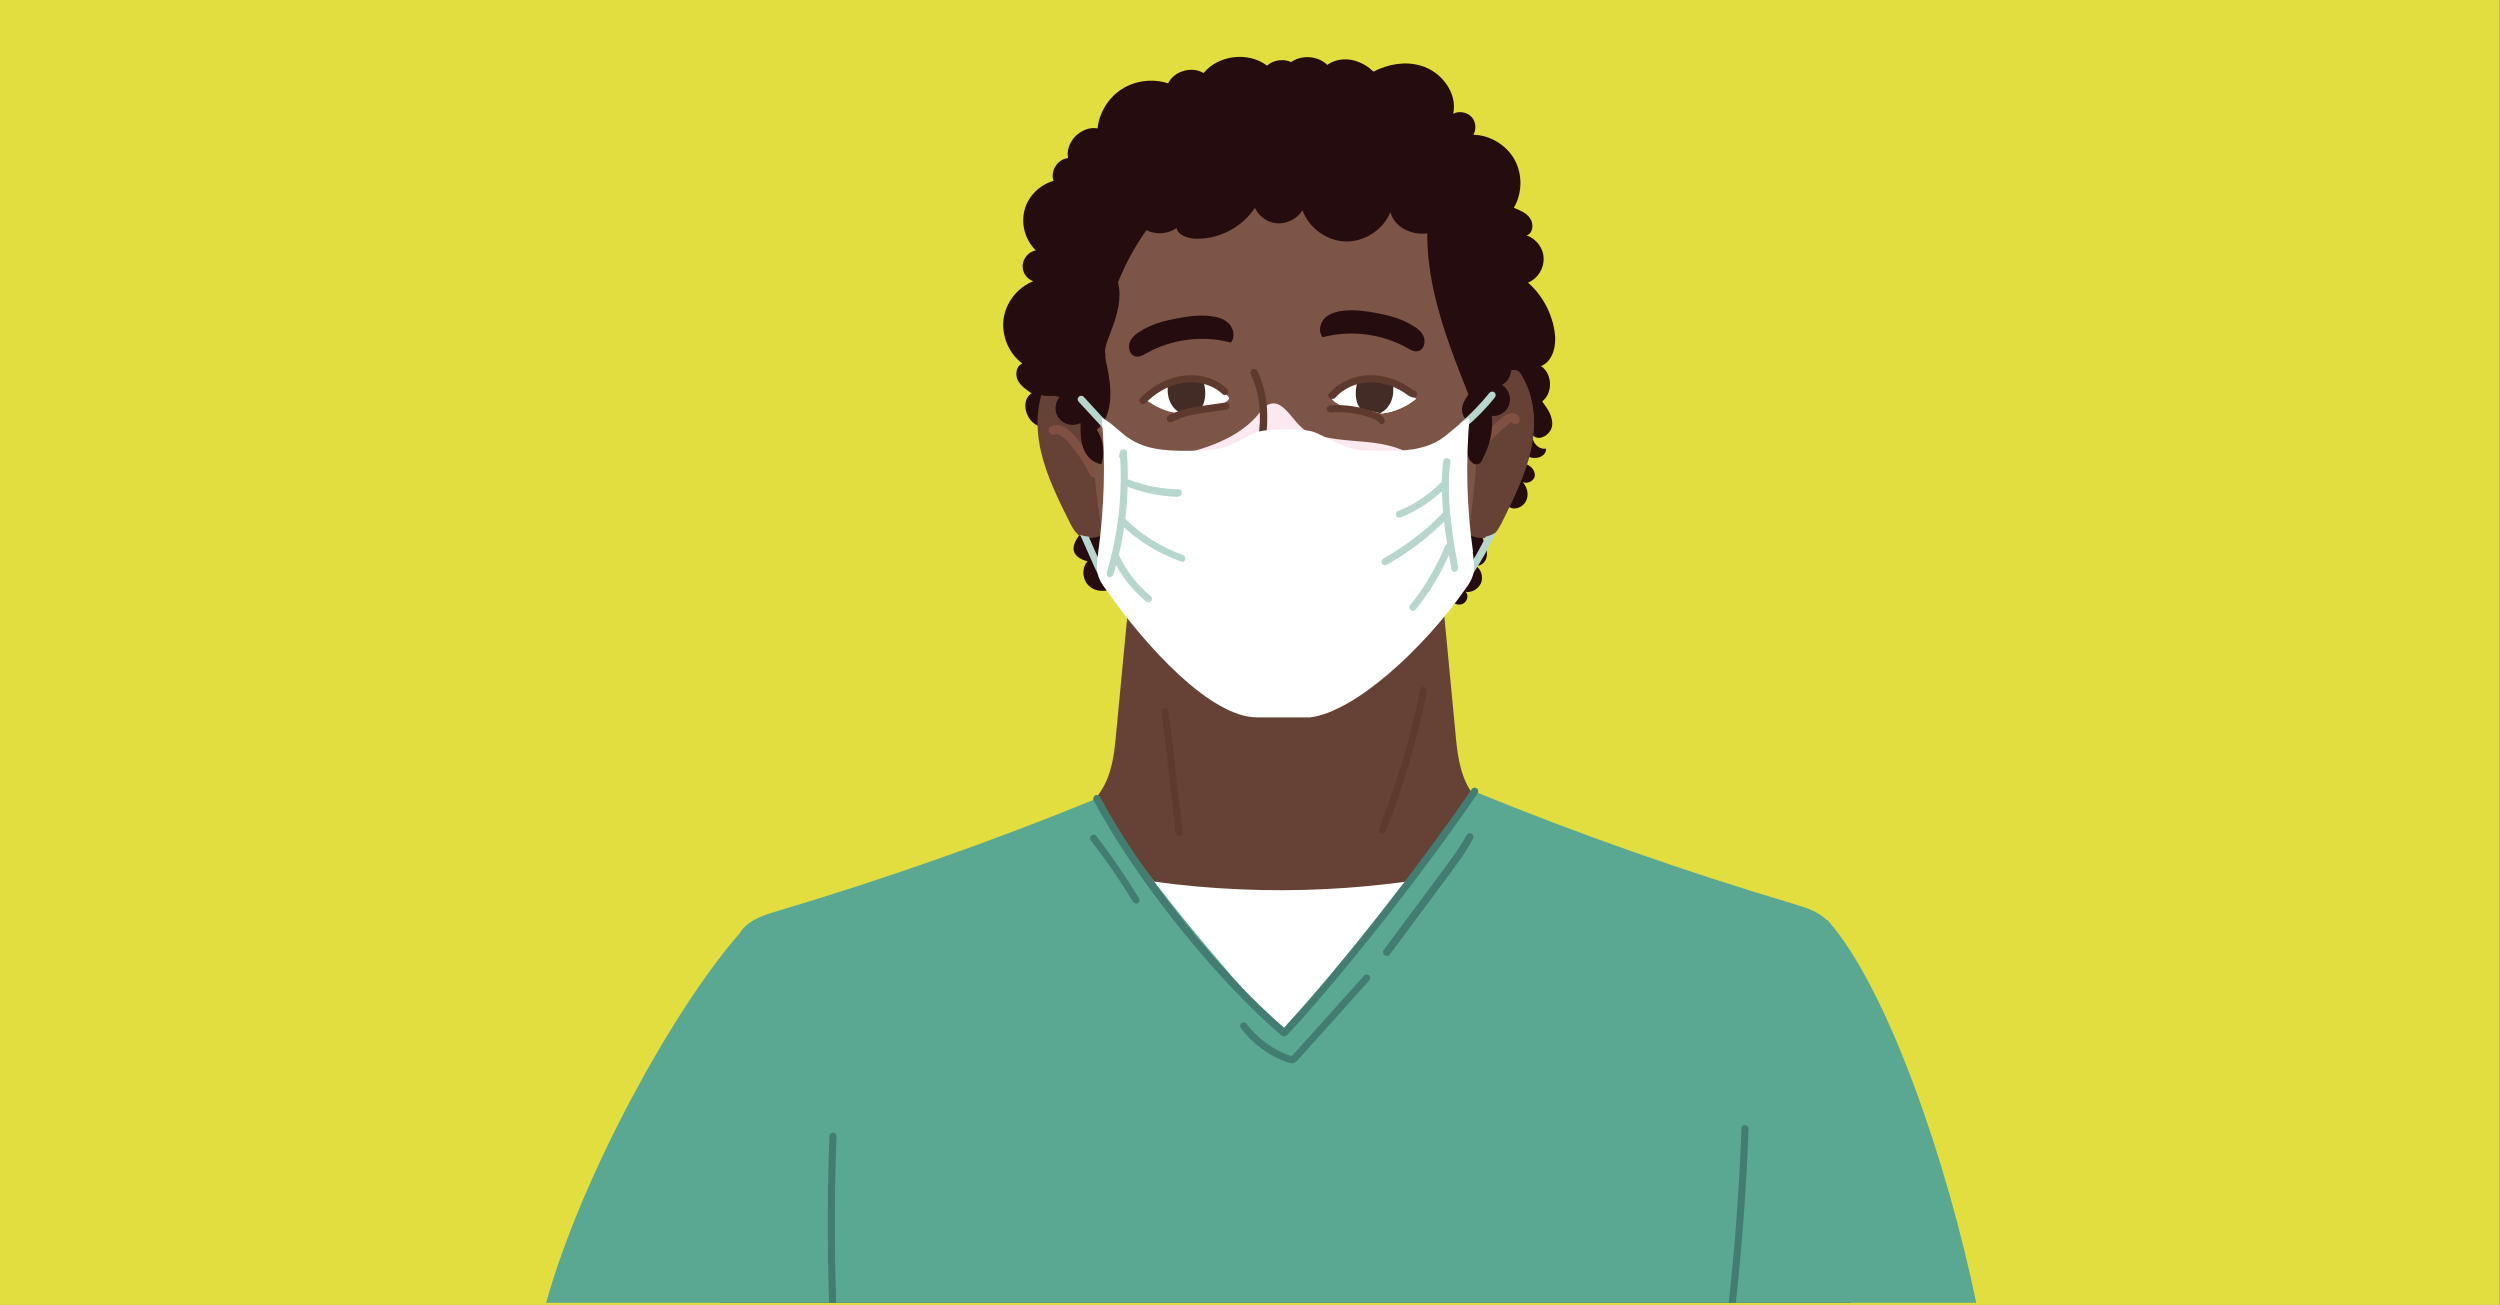<?xml version="1.0" encoding="UTF-8"?>
<svg xmlns="http://www.w3.org/2000/svg" version="1.1" viewBox="0 0 705 368">
  <rect x="0" y="0" width="705" height="368" fill="#808080" stroke="none"/>
  <defs>
    <style>
      .cls-1 {
        fill: #442c26;
      }

      .cls-1, .cls-2, .cls-3, .cls-4, .cls-5, .cls-6, .cls-7, .cls-8, .cls-9, .cls-10, .cls-11, .cls-12 {
        stroke-width: 0px;
      }

      .cls-2 {
        fill: #437c71;
      }

      .cls-3 {
        fill: #5e3a2e;
      }

      .cls-4 {
        fill: #250c0f;
      }

      .cls-5 {
        fill: #fce8f1;
      }

      .cls-5, .cls-7 {
        mix-blend-mode: multiply;
      }

      .cls-6 {
        fill: #7c5546;
      }

      .cls-7 {
        fill: #bc7261;
        opacity: .3;
      }

      .cls-8 {
        fill: #b6d6ce;
      }

      .cls-9 {
        fill: #664236;
      }

      .cls-10 {
        fill: #5aa892;
      }

      .cls-13 {
        isolation: isolate;
      }

      .cls-11 {
        fill: #fff;
      }

      .cls-12 {
        fill: #e2de40;
      }
    </style>
  </defs>
  <g class="cls-13">
    <g id="_ëÎÓÈ_1" data-name="ëÎÓÈ 1">
      <g>
        <rect class="cls-12" x="-.1" y="0" width="705" height="368.1"></rect>
        <path class="cls-9" d="M520.2,278c-.9-4.2-1.9-8.6-4.4-12.1-3.9-5.7-10.8-8.4-17.3-10.6-21.6-7.2-44-11.9-65.3-19.9-7.2-2.7-14.7-6.1-18.7-12.7-3-4.9-3.6-10.8-4.1-16.4-1.2-12.9-2.5-25.9-3.7-38.8-8.6-2.9-11.7-14.4-20.1-17.9-3.2-1.4-6.8-1.3-10.3-1.3-4.5,0-9.2.2-13.7,1-4.5-.8-9.2-1-13.7-1-3.5,0-7.1,0-10.3,1.3-8.4,3.5-11.5,15-20.1,17.9-1.2,12.9-2.5,25.9-3.7,38.8-.5,5.7-1.1,11.6-4.1,16.4-4,6.6-11.5,10-18.7,12.7-21.3,8-43.7,12.7-65.3,19.9-6.5,2.2-13.4,4.9-17.3,10.6-2.5,3.6-3.5,7.9-4.4,12.1-5.5,26.5-6.7,53.8-3.6,80.7.3,2.9.8,6,1.8,8.7h318.7c1-2.7,1.4-5.8,1.8-8.7,3.1-26.9,1.9-54.2-3.6-80.7Z"></path>
        <g>
          <g>
            <path class="cls-4" d="M434.4,103.3c3.6-1.3,4.6-6,4-9.8-.8-5.3-3.5-10.3-7.5-13.8,2.7-1.1,4.5-3.9,4.4-6.8,0-2.9-2.1-5.6-4.8-6.5,1.8-.6,2.1-3.2,1-4.8-1-1.6-2.9-2.3-4.6-3,2.4-4.1,2.5-9.4.2-13.6-2.3-4.1-6.9-6.9-11.6-7,.9-1.6.7-3.8-.6-5.1-1.3-1.3-3.5-1.7-5.1-.8,1.3-5.9-3.4-12-9.2-13.6-4.4-1.3-9.2-.4-13.3,1.7-1.1-1.1-2.4-2-3.9-2.6-2.9-1.3-6.5-1.2-9.1.7-2.7-2.6-7.2-2.9-10.2-.8-2.2-1-5-.6-6.8,1-5.3-4-13.7-3-17.9,2.1-3.3-2-8.3-.6-10,2.9-4.3-1.4-9.2-.8-13,1.6-3.8,2.4-6.4,6.6-6.9,11.1-4.6-.8-9.2,3.9-8.3,8.4-2.9.2-5.1,3.6-4.1,6.4-3.9,1.1-7.2,4.3-8.2,8.3-1,4,.2,8.4,3.2,11.3-1.9.3-3.5,2.1-3.7,4.1-.2,2,1.1,4,3,4.6-4.4,1.7-7.8,6-8.4,10.7-.6,4.7,1.5,9.7,5.3,12.5-1.7.7-2.1,3.1-1.3,4.7.8,1.6,2.4,2.7,3.9,3.7-2.8,1.8-2,6.5.7,8.5,2.7,2,6.3,2,9.6,1.9,4-.2,8.1-.5,12.1-1,6.3-.7,12.6-1.8,18.4-4.2,7-2.9,13.1-7.6,18.7-12.7,1.7,4.8,3.8,9.3,6.9,13.3,3.1,3.9,7,7.2,11.4,9.7,15.6,9.3,36.3,9.5,52.1.5,2.5-1.4,5.8-2.9,7.8-1,.6.6,1,1.4,1.5,2.1,1.7,2.1,6,1.2,5.9-1.5-2,.4-4.1-1.7-3.7-3.7,1.8,1.8,5.1-.3,5.4-2.8.3-2.5-1.3-4.8-2.8-6.8,3.1-2.4,2.9-7.9-.4-10Z"></path>
            <path class="cls-4" d="M311.4,148.3c-3.2-.4-6.5,1.3-8,4.1-.5.9-.8,1.9-.6,2.9.4,1.7,2.3,2.6,3.9,3-1.8,1.9-1.5,5.4.6,7.1,2,1.7,5.3,1.6,7.4,0,1.1-.9,1.9-2.2,2.5-3.5,1.1-2.3,1.7-5,1-7.5-.8-3.1-3.6-5.5-6.8-5.9Z"></path>
            <path class="cls-4" d="M429.7,130.7c-1.8-.2-3.5.5-5.1,1.4-8.8,4.8-15.2,13.9-16.8,23.8-.5,2.8-.6,5.7-.4,8.6.1,1.5.3,3,1.1,4.2.8,1.2,2.3,2.1,3.7,1.7,1.4-.4,2.2-2.4,1.1-3.5,1.8.3,3.7-.9,4.4-2.6.6-1.7,0-3.8-1.6-4.8,1.4.3,2.8-.9,3.1-2.3.3-1.4,0-2.9-.6-4.2-.7-2-1.7-3.8-2.8-5.6,3.5-1.6,6.4-4.3,8.3-7.6-.4,1.7,1.2,3.6,2.9,3.6,1.8,0,3.4-1.4,3.7-3.2.3-1.5-.3-3.1-1.3-4.3,1.2.7,3.2-.2,3.4-1.7.2-1.8-1.5-3.3-3.3-3.5Z"></path>
          </g>
          <path class="cls-9" d="M421.3,150.8c-2.7,1.9-6.8.6-9.5-1.3-1.5-1.1-3-2.3-3.6-4-.5-1.2-.4-2.5-.4-3.8.6-9.6,3.5-19.1,8.4-27.7,2.1-3.6,4.6-7.1,8.6-9.1,1-.5,2.2-.8,3.1-.4.6.3.9.8,1.2,1.3,3.9,6.4,4.2,14.2,2.6,21.3-1.6,7.1-5,13.9-8.3,20.5-.6,1.1-1.2,2.3-2.2,3.1Z"></path>
          <path class="cls-9" d="M303.9,150.8c2.7,1.9,6.8.6,9.5-1.3,1.5-1.1,3-2.3,3.6-4,.5-1.2.4-2.5.4-3.8-.6-9.6-3.5-19.1-8.4-27.7-2.1-3.6-4.6-7.1-8.6-9.1-1-.5-2.2-.8-3.1-.4-.6.3-.9.8-1.2,1.3-3.9,6.4-4.2,14.2-2.6,21.3s5,13.9,8.3,20.5c.6,1.1,1.2,2.3,2.2,3.1Z"></path>
          <path class="cls-7" d="M308.5,134.6c-.5,0-.9-.3-1.1-.7-1.7-3.5-4-6.8-6.6-9.7-.5-.5-2.2-2.2-3.3-1.7-.6.3-1.4,0-1.7-.6-.3-.6,0-1.4.6-1.7,1.9-.9,4.1,0,6.3,2.3,2.8,3.1,5.2,6.6,7,10.3.3.6,0,1.4-.6,1.7-.2,0-.4.1-.6.1Z"></path>
          <path class="cls-7" d="M411.1,135.9c-.2,0-.4,0-.6-.2-.6-.3-.8-1.1-.5-1.7,3.5-6.3,8.3-12,13.9-16.5.8-.7,2.2-1.2,3.2-.9.7.2,1.2.7,1.4,1.4.2.7-.2,1.4-.8,1.6-.5.2-1.1,0-1.4-.5-.2,0-.5.2-.8.4-5.3,4.3-9.9,9.7-13.2,15.7-.2.4-.7.7-1.1.7Z"></path>
          <path class="cls-6" d="M362.6,46.1c-30.3,0-55.9,24.5-55.9,53.5s1.3,22.8,1.7,30v.9c.9,12.5,2.6,20.8,4.7,33.2.3,1.7.7,3.8,1.7,5.8,1.9,3.7,20.9,23.4,36.9,29.3,1.1.4,2.2.6,3.3.6h13.3c1.2,0,2.4-.2,3.5-.7,14.9-5.9,36.5-25.4,38.4-29.2,1-2,1.4-4.1,1.7-5.8,2.2-12.4,3.5-20.7,4.4-33.2.1-1.8.3-4.8.6-8.3.7-8.7,1.5-19.6,1.5-22.6,0-29-25.6-53.5-55.9-53.5Z"></path>
          <path class="cls-4" d="M311.6,99.4c0-1.7.7-3.3,1.3-4.9,1.6-4.2,3.2-8.6,2.7-13.1-.5-4.5-3.7-9-8.2-9.4-2.9-.3-5.7,1.2-7.6,3.3-2,2.1-3.2,4.7-4.3,7.4-3,7.8-4.5,16.1-3.9,24.4.1,1.6.5,3.4,1.9,4.2,1.6.8,3.7-.1,5.3.7-1.5,1.7-1.5,4.4-.1,6.1,1.4,1.7,4.1,2.2,6,1.2,0,2.4,0,4.8.8,7.1.8,2.2,2.7,4.2,5.1,4.5,1-3.2.6-6.9-1.3-9.7,4.8-4.2,4.2-11.7,2.9-17.9-.3-1.2-.6-2.5-.5-3.7Z"></path>
          <path class="cls-4" d="M418,129.5c2.1-3.6,3.1-8,2.7-12.2,2.1.2,4.3-1.2,4.9-3.3.7-2-.3-4.4-2.1-5.5,3.1-1.3,3.1-5.7,2.4-9-3.4-16.3-10.2-32.3-22.4-43.6-3.7,18.7,3.5,37.6,10.6,55.3-.8,1.2-1.7,2.5-1.8,4s.6,3.2,2.1,3.5c-1.4,3.1-1.5,6.8-.4,10,.4,1.2,1.5,2.6,2.8,2.2.6-.2,1-.8,1.3-1.3Z"></path>
          <path class="cls-4" d="M319.4,41.7c-8.1,6.4-12.8,16.2-15.1,26.2-1,4.2-1.6,8.7-.5,12.9,1,4.2,4,8.2,8.2,9.5,2-9.1,5.9-17.8,11.3-25.4,2.7,1.4,6.1,1.1,8.5-.6.4,2,2.9,2.8,4.9,3,6.7.4,13.5-3.1,17.2-8.7,1.1,2.5,3.7,4.3,6.5,4.4,2.7.1,5.5-1.4,6.9-3.7,1.8,5,6.9,8.7,12.2,8.8,5.3.1,10.6-3.3,12.6-8.3,1.3,5.3,8.5,7.6,13.4,5.1,1.2-.6,2.3-1.4,3-2.5,1-1.6,1.2-3.6,1.1-5.4-.5-8.7-6.7-16.2-14.3-20.4-7.6-4.1-16.5-5.3-25.2-5.6-8.7-.3-17.5,0-26.1,1.4-8.7,1.4-17.6,3.9-24.5,9.4Z"></path>
          <path class="cls-11" d="M384.8,156.6c-.2,0-.4,0-.6,0-1.6.3-3.2.6-4.7,1-.2,0-.4.1-.6.2-9,2.4-18.4,4.1-27.5,2.1-3.6-.8-7.2-2.2-10.8-2.7-2.2-.3-3.7,2.3-2.3,4,4.3,5.4,12.5,15,23,14.4,12-.7,19.2-7.9,25.4-14.7,0,0,.2-.2.2-.3,1.5-1.7.2-4.3-2.1-4.2Z"></path>
          <path class="cls-3" d="M370.9,183.3c-.2,0-.3,0-.5-.1-2.4-1.3-5.4-1.8-8.9-1.6-3.2.2-6.5,1-9.4,1.7-.5.1-1.1-.2-1.2-.7-.1-.5.2-1.1.7-1.2,3-.7,6.3-1.5,9.7-1.7,3.8-.2,7.2.4,10,1.9.5.3.7.9.4,1.4-.2.3-.5.5-.9.5Z"></path>
          <path class="cls-5" d="M354.3,140.2c13.2-.1,26.4.5,39.4,2.2,3.1.4,6.5.8,8.7-2,.5-.7.9-1.6,1.1-2.4.6-3.2-1.1-6-3.3-8.1-4.1-3.7-9.8-4.8-15.3-5.3-5.5-.5-11.2-.7-16.2-2.9-4.3-2-7.2-11.5-12.6-6.5-5,7.3-13.9,10.7-22.5,12.8-4,1-8.1,1.7-11.6,3.7-3.6,2-6.6,5.5-6.7,9.6,0,.9,0,1.8.5,2.6.6,1.4,2,2.4,3.4,3,3.5,1.4,7.5.7,11.1-.6,3.5-1.3,6.8-3.3,10.5-4.4,4.4-1.4,9-1.5,13.6-1.5Z"></path>
          <path class="cls-3" d="M361,154.4c-.3,0-.5,0-.8-.1-.8-.2-5.3-3.8-6.2-4.6-1.4-1.2-3.2-2.6-3.9-4.7-.9-2.6.1-5.4.9-7.6,1.7-4.6,3.5-10.2,4.1-16,.6-5.9-.2-11.4-2.4-15.9-.2-.5,0-1.1.5-1.4.5-.2,1.1,0,1.4.5,2.3,4.8,3.2,10.6,2.6,16.9-.6,6-2.5,11.7-4.2,16.5-.7,2-1.6,4.3-.9,6.3.5,1.5,1.7,2.5,3.3,3.8,1.8,1.4,4.9,3.8,5.5,4.2,1,.2,2.1-.8,3.7-2.5,1.8-1.9,4.1-4.2,7.6-5.3.5-.2,1.1.1,1.3.7.2.5-.1,1.1-.7,1.3-3,.9-5,3-6.7,4.8-1.6,1.7-3.1,3.1-4.9,3.1Z"></path>
          <g>
            <path class="cls-11" d="M376,113c.9.7,1.8,1.2,2.8,1.7,3.7.3,7.3,1.2,10.9,1.9,3.5-.4,6.9-1.9,9.6-4.1-1.1-.7-2-1.7-2.9-2.6-2.8-2.6-6.8-3.9-10.7-3.5-3.8.4-7.4,2.5-9.9,5.5-.1.2-.3.3-.2.5,0,.2.2.3.3.4Z"></path>
            <path class="cls-1" d="M383.8,115.4c1.8.3,3.6.7,5.4,1.1.7-.3,1.3-.8,1.8-1.3,1.2-1.3,1.8-3,1.9-4.7,0-.5,0-1.1,0-1.6-.5-1.4-2.1-2-3.6-2.2-1.6-.2-3.3-.2-4.9.1-.5,0-.9.2-1.3.5-.3.3-.4.7-.5,1.1-.4,1.7-.4,3.5.1,5.1.2.7.6,1.4,1.1,1.9Z"></path>
          </g>
          <g>
            <path class="cls-11" d="M346.2,113c-.9.7-1.8,1.2-2.8,1.7-3.7.3-7.3,1.2-10.9,1.9-3.5-.4-6.9-1.9-9.6-4.1,1.1-.7,2-1.7,2.9-2.6,2.8-2.6,6.8-3.9,10.7-3.5,3.8.4,7.4,2.5,9.9,5.5.1.2.3.3.2.5,0,.2-.2.3-.3.4Z"></path>
            <path class="cls-1" d="M338.4,115.4c-1.8.3-3.6.7-5.4,1.1-.7-.3-1.3-.8-1.8-1.3-1.2-1.3-1.8-3-1.9-4.7,0-.5,0-1.1,0-1.6.5-1.4,2.1-2,3.6-2.2,1.6-.2,3.3-.2,4.9.1.5,0,.9.2,1.3.5.3.3.4.7.5,1.1.4,1.7.4,3.5-.1,5.1-.2.7-.6,1.4-1.1,1.9Z"></path>
          </g>
          <path class="cls-11" d="M376,113c.9.7,1.8,1.2,2.8,1.7,3.7.3,7.3,1.2,10.9,1.9,3.5-.4,6.9-1.9,9.6-4.1-1.1-.7-2-1.7-2.9-2.6-2.8-2.6-6.8-3.9-10.7-3.5-3.8.4-7.4,2.5-9.9,5.5-.1.2-.3.3-.2.5,0,.2.2.3.3.4Z"></path>
          <path class="cls-1" d="M383.8,115.4c1.8.3,3.6.7,5.4,1.1.7-.3,1.3-.8,1.8-1.3,1.2-1.3,1.8-3,1.9-4.7,0-.5,0-1.1,0-1.6-.5-1.4-2.1-2-3.6-2.2-1.6-.2-3.3-.2-4.9.1-.5,0-.9.2-1.3.5-.3.3-.4.7-.5,1.1-.4,1.7-.4,3.5.1,5.1.2.7.6,1.4,1.1,1.9Z"></path>
          <path class="cls-3" d="M330,119.1c-.4,0-.7-.2-.9-.6-.2-.5,0-1.1.5-1.4,1.8-.9,3.8-1.6,5.7-2,1.4-.3,2.7-.5,4.1-.7l6.2-.9c.6,0,1.1.3,1.1.9,0,.6-.3,1.1-.9,1.1l-6.2.9c-1.3.2-2.6.4-3.9.7-1.8.4-3.6,1.1-5.3,1.9-.1,0-.3.1-.4.1Z"></path>
          <path class="cls-3" d="M389.7,119.6c-.4,0-.7-.2-.9-.5-.2-.4-.8-.7-1.5-1-3.8-1.5-8-2.1-12.1-1.8-.6,0-1-.4-1.1-.9,0-.6.4-1,.9-1.1,4.4-.3,8.8.4,12.9,2,1,.4,2,.9,2.5,1.9.3.5,0,1.1-.4,1.4-.2,0-.3.1-.5.1Z"></path>
          <path class="cls-3" d="M322.3,113.9c-.3,0-.5-.1-.7-.3-.4-.4-.4-1,0-1.4,2.4-2.4,6.4-5.4,11.7-6.2,4.8-.7,9.6.6,12.8,3.7.4.4.4,1,0,1.4-.4.4-1,.4-1.4,0-2.7-2.6-7-3.8-11.1-3.1-4.8.7-8.4,3.5-10.6,5.7-.2.2-.5.3-.7.3Z"></path>
          <path class="cls-3" d="M375.6,112.5c-.2,0-.5,0-.7-.2-.4-.4-.5-1,0-1.4,2.7-3.1,7-5.1,11.5-5.1,0,0,.1,0,.2,0,4,0,8.2,1.4,11.7,4.1.1,0,.3.2.3.2.6,0,1,.5,1,1,0,.6-.5,1-1,1-.7,0-1.1-.4-1.5-.6-3.2-2.4-7-3.7-10.6-3.7-3.9,0-7.6,1.7-10,4.4-.2.2-.5.3-.8.3Z"></path>
          <path class="cls-4" d="M321.3,93.6c3.1-2.1,6.8-3.1,10.5-3.8,3.1-.6,6.2-1,9.3-.7,1.9.2,4,.7,5.4,2.1,1.4,1.4,1.9,3.9.6,5.4-7.9-2.1-16.6-1-23.8,3-1,.6-2.1,1.2-3.2.9-1.4-.4-2-2.2-1.6-3.7.4-1.4,1.6-2.5,2.9-3.3Z"></path>
          <path class="cls-4" d="M398.8,92.1c-3.1-2.1-6.8-3.1-10.5-3.8-3.1-.6-6.2-1-9.3-.7-1.9.2-4,.7-5.4,2.1-1.4,1.4-1.9,3.9-.6,5.4,7.9-2.1,16.6-1,23.8,3,1,.6,2.1,1.2,3.2.9,1.4-.4,2-2.2,1.6-3.7-.4-1.4-1.6-2.5-2.9-3.3Z"></path>
          <path class="cls-3" d="M320.7,145.2c-.3,0-.7-.2-.9-.5-2.5-4-4.6-8.2-6.1-12.7-.2-.5,0-1.1.6-1.3.5-.2,1.1,0,1.3.6,1.5,4.3,3.5,8.4,5.9,12.3.3.5.2,1.1-.3,1.4-.2.1-.4.2-.5.2Z"></path>
          <path class="cls-3" d="M401.6,143.8c-.2,0-.4,0-.6-.2-.5-.3-.6-.9-.3-1.4l8.3-12c.3-.5.9-.6,1.4-.3.5.3.6.9.3,1.4l-8.3,12c-.2.3-.5.4-.8.4Z"></path>
        </g>
        <path class="cls-8" d="M312.6,161.9c-1.1-.5-1.7-1.8-2.3-3.1-1.1-2.5-2.2-5-3.3-7.5-.8,0-1.6-.2-2.4-.5,1.3,2.9,2.6,5.9,3.9,8.8.6,1.3,1.4,3.3,3.2,4.1.1,0,.3.1.4.1.4,0,.7-.2.9-.6.2-.5,0-1.1-.5-1.4Z"></path>
        <path class="cls-8" d="M419,151.3c-1.6,3.3-3.4,6.5-5.4,9.5,0,0,0,0,0,0-.4,0-.7.1-.9.5-.3.5-.1,1.1.3,1.4.2.1.5.2.7.2.5,0,1.1-.3,1.6-1,2.5-3.7,4.6-7.6,6.5-11.7-.9.5-1.8.9-2.7,1.1Z"></path>
        <path class="cls-8" d="M311.8,121.1c-.3,0-.5-.1-.7-.3l-6.9-7.5c-.4-.4-.4-1,0-1.4.4-.4,1-.4,1.4,0l6.9,7.5c.4.4.4,1,0,1.4-.2.2-.4.3-.7.3Z"></path>
        <path class="cls-8" d="M412.5,121.1c-.3,0-.6-.1-.8-.4-.4-.4-.3-1.1.1-1.4,3-2.6,5.7-5.4,8.2-8.5.3-.4,1-.5,1.4-.2.4.3.5,1,.2,1.4-2.5,3.2-5.4,6.1-8.5,8.7-.2.2-.4.2-.7.2Z"></path>
        <path class="cls-11" d="M324.4,265.4c-1.3-6-1.6-12.6-5.1-17.7,32.1,5.2,65.1,4.3,96.9-2.5-10.7,21.2-21.9,43.2-40.8,57.6-6.5,4.9-15,8.9-22.5,5.8-4.6-1.9-7.8-6.2-10.8-10.2-7.4-10.1-14.9-20.7-17.6-32.9Z"></path>
        <path class="cls-10" d="M515.3,259.6c-2.4-2.5-6.1-3.7-9.5-4.7-30.5-9.1-60.5-19.6-90-31.7-15.3,24.8-35,46.5-54.1,68.6-18.6-21.4-37.5-42.5-52.4-66.6-29.4,12-59.5,22.6-90,31.7-3.8,1.1-7.8,2.4-10.2,5.5-.2.3-.4.6-.6.9-18.6,21.2-44.5,68.3-54.5,104.1h403.3c-8-38.7-24.7-88.5-42-108,0,0,0,.2,0,.3Z"></path>
        <path class="cls-2" d="M235.9,320.4c0-.6-.4-1-1-1,0,0,0,0,0,0-.5,0-1,.4-1,1-.6,15.6-.6,31.3-.1,47h2c-.5-15.7-.5-31.3.1-46.9Z"></path>
        <path class="cls-2" d="M492.1,317.2c-.6,0-1,.4-1,1-.6,16.4-1.8,32.8-3.6,49.2h2c1.8-16.3,3-32.8,3.6-49.1,0-.6-.4-1-1-1Z"></path>
        <path class="cls-2" d="M362.2,292.3c-.2,0-.5,0-.7-.2-18.6-15.8-41.4-44.3-53.1-66.4-.3-.5,0-1.1.4-1.4.5-.3,1.1,0,1.4.4,11.5,21.5,33.6,49.4,51.9,65.1,15.8-17.1,38.3-45.8,52.9-67.2.3-.5.9-.6,1.4-.3.5.3.6.9.3,1.4-14.8,21.8-37.9,51.1-53.7,68.2-.2.2-.5.3-.7.3Z"></path>
        <path class="cls-2" d="M364.2,299.8c-.4,0-.8-.1-1.1-.2-5.2-1.8-9.9-5.3-13.2-9.7-.3-.4-.2-1.1.2-1.4.4-.3,1.1-.2,1.4.2,3.1,4.1,7.4,7.3,12.3,9,0,0,.4.1.4.1.1,0,.4-.3.5-.4l20-22.3c.4-.4,1-.4,1.4,0,.4.4.4,1,0,1.4l-20,22.3c-.3.3-.8.9-1.6,1.1-.1,0-.3,0-.4,0Z"></path>
        <path class="cls-2" d="M391,269.5c-.2,0-.4,0-.6-.2-.4-.3-.5-1-.2-1.4l17.1-23c2.2-3,4.5-6.1,6.3-9.4.3-.5.9-.7,1.4-.4.5.3.7.9.4,1.4-1.8,3.5-4.2,6.7-6.4,9.7l-17.1,23c-.2.3-.5.4-.8.4Z"></path>
        <path class="cls-2" d="M320.4,254.8c-.3,0-.7-.2-.9-.5-3.6-6-7.6-11.8-11.9-17.3-.3-.4-.3-1.1.2-1.4.4-.3,1.1-.3,1.4.2,4.3,5.6,8.3,11.5,12,17.5.3.5.1,1.1-.3,1.4-.2.1-.3.1-.5.1Z"></path>
        <path class="cls-3" d="M389.9,235c-.1,0-.3,0-.4,0-.5-.2-.8-.8-.6-1.3,5-12.7,8.9-25.8,11.5-39.2.1-.5.6-.9,1.2-.8.5.1.9.6.8,1.2-2.7,13.5-6.6,26.8-11.6,39.5-.2.4-.5.6-.9.6Z"></path>
        <path class="cls-3" d="M332.5,235.8c-.5,0-.9-.4-1-.9l-3.9-34.1c0-.6.3-1.1.9-1.1.6,0,1.1.3,1.1.9l3.9,34.1c0,.6-.3,1.1-.9,1.1,0,0,0,0-.1,0Z"></path>
        <path class="cls-11" d="M415.4,155.7c-1.8-12.6-2.1-25.3-1-37.9-3.1,1.6-5.4,4.3-8.3,6.2-5.3,3.3-12.1,3.3-18.5,3.1-2.1,0-4.1,0-6.2-.6-3.8-.9-7.1-3.1-10.7-4.6-2.5-1.1-13.7-1.1-16.3,0-3.6,1.5-6.8,3.8-10.7,4.6-2,.5-4.1.5-6.2.6-6.4.1-13.2.2-18.5-3.1-3-1.8-5.2-4.6-8.3-6.2,1.1,12.6.7,25.4-1,37.9-.3,2.2-.7,4.5,0,6.7.4,1.3,1.2,2.5,2,3.6,11.8,16.9,29.9,36.3,42.8,36.3,0,0,6.1,0,6.1,0,.6,0,8.2,0,8.8,0,12.7-1.5,32.1-19.4,43.9-36.3.8-1.1,1.6-2.3,2-3.6.7-2.1.3-4.4,0-6.7Z"></path>
        <g>
          <path class="cls-8" d="M410.3,161.3c-.5,0-.9-.3-1-.8-1.4-7.8-2.8-16.1-2.7-24.5,0-1.5.1-2.9.2-4.3,0-.5.1-1,.2-1.6,0-.6.6-1,1.1-.9.6,0,1,.6.9,1.1,0,.5-.1,1-.2,1.5-.1,1.3-.2,2.8-.2,4.2-.2,8.1,1.2,16.3,2.6,24,.1.5-.3,1.1-.8,1.2,0,0-.1,0-.2,0Z"></path>
          <path class="cls-8" d="M394.6,146c-.4,0-.8-.2-.9-.6-.2-.5,0-1.1.6-1.3,4.4-1.7,8.5-4.5,12.1-8.1.4-.4,1-.4,1.4,0,.4.4.4,1,0,1.4-3.8,3.8-8.2,6.7-12.8,8.5-.1,0-.2,0-.4,0Z"></path>
          <path class="cls-8" d="M390.6,159.4c-.4,0-.7-.2-.9-.5-.3-.5,0-1.1.4-1.4,6.2-3.5,11.9-7.8,16.8-12.9.4-.4,1-.4,1.4,0,.4.4.4,1,0,1.4-5.1,5.3-10.9,9.7-17.3,13.3-.2,0-.3.1-.5.1Z"></path>
          <path class="cls-8" d="M398.4,172.2c-.2,0-.5,0-.6-.2-.4-.4-.5-1-.1-1.4,3.9-4.8,7.2-10.3,9.8-16.6.2-.5.8-.8,1.3-.5.5.2.8.8.5,1.3-2.6,6.4-6.1,12.2-10.1,17.1-.2.2-.5.4-.8.4Z"></path>
        </g>
        <g>
          <path class="cls-8" d="M313.1,162.8c0,0-.2,0-.3,0-.5-.2-.8-.7-.7-1.3,3.1-10.4,4.4-21.2,3.8-32.1-.2-.2-.4-.6-.3-.9l.2-1c.1-.5.5-.8,1.1-.8.5,0,.9.4.9.9.8,11.7-.4,23.2-3.8,34.4-.1.4-.5.7-1,.7Z"></path>
          <path class="cls-8" d="M323.8,169.8c-.2,0-.5,0-.6-.2-4.1-3.4-7.5-7.7-9.6-12.6-.2-.5,0-1.1.5-1.3.5-.2,1.1,0,1.3.5,2,4.6,5.2,8.7,9.1,11.9.4.4.5,1,.1,1.4-.2.2-.5.4-.8.4Z"></path>
          <path class="cls-8" d="M332.3,140.1s0,0,0,0c-5-.1-9.8-1.1-14.5-2.9-.5-.2-.8-.8-.6-1.3.2-.5.8-.8,1.3-.6,4.4,1.7,9.1,2.6,13.8,2.7.6,0,1,.5,1,1,0,.5-.5,1-1,1Z"></path>
          <path class="cls-8" d="M333.3,158.3c-.1,0-.2,0-.3,0-6.4-2.2-12.3-5.9-17.1-10.6-.4-.4-.4-1,0-1.4.4-.4,1-.4,1.4,0,4.6,4.5,10.2,8.1,16.3,10.2.5.2.8.8.6,1.3-.1.4-.5.7-1,.7Z"></path>
        </g>
      </g>
    </g>
  </g>
</svg>

